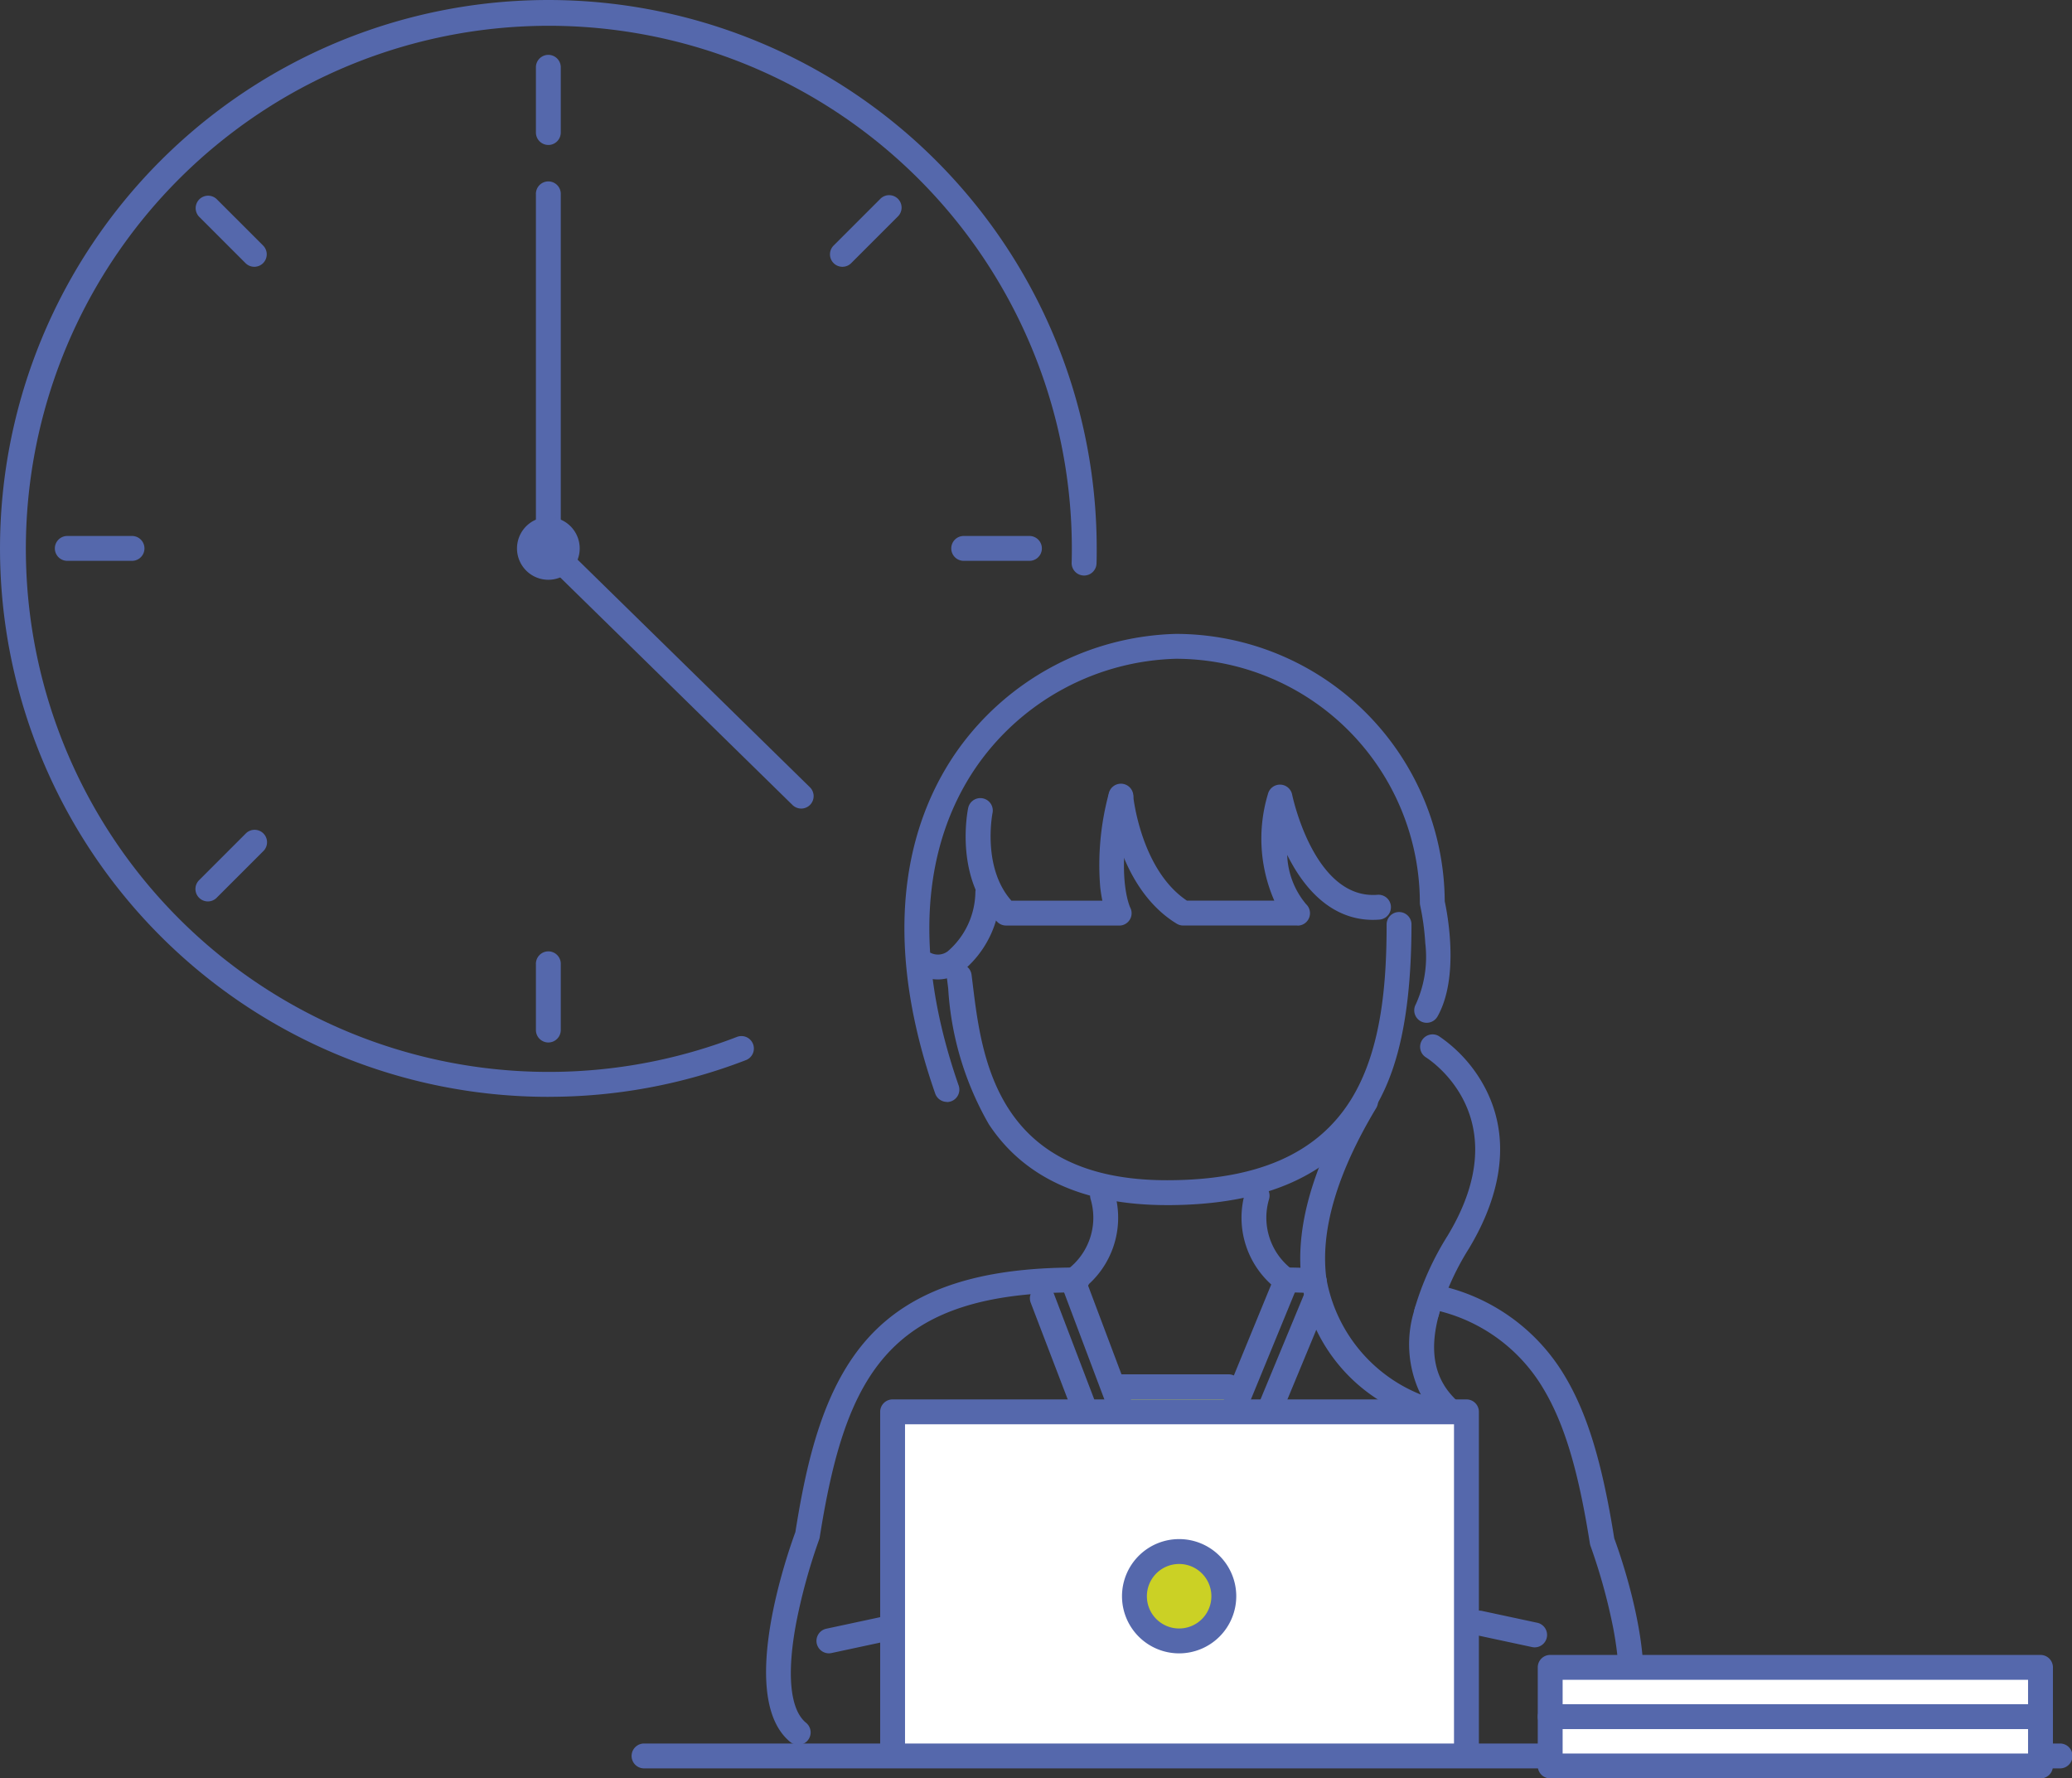<svg xmlns="http://www.w3.org/2000/svg" width="103.114" height="88.49" viewBox="0 0 103.114 88.49"><rect x="0" y="0" width="103.114" height="88.49" fill="#333333" stroke="none"/><path d="M448.938,557.667l2.782,6.979,3.5-6.979Z" transform="translate(-393.383 -488.658)" fill="#cbd125"/><path d="M432.484,525.481h-.009a.619.619,0,0,1-.57-.4l-5.034-13.369a.619.619,0,0,1,1.158-.436l4.479,11.9,4.894-11.914a.619.619,0,1,1,1.145.47L433.056,525.1a.619.619,0,0,1-.572.384" transform="translate(-374.012 -447.656)" fill="#5568ac"/><path d="M513.938,510.948H513.9c-.444-.029-.914-.043-1.4-.043a.619.619,0,0,1,0-1.237c.51,0,1.007.015,1.477.046a.619.619,0,0,1-.039,1.236" transform="translate(-448.538 -446.597)" fill="#5568ac"/><path d="M309.7,533.42a.616.616,0,0,1-.391-.139c-2.662-2.174-.145-9.366.253-10.447.571-3.6,1.416-7.255,3.671-9.713,2.159-2.353,5.438-3.45,10.321-3.45a.619.619,0,1,1,0,1.237c-9.23,0-11.475,3.927-12.78,12.18a.629.629,0,0,1-.031.12,28.673,28.673,0,0,0-1.126,4.069c-.5,2.6-.328,4.391.474,5.046a.619.619,0,0,1-.392,1.1" transform="translate(-269.979 -446.6)" fill="#5568ac"/><path d="M582.593,540.121a.619.619,0,0,1-.392-1.1c.8-.655.971-2.447.474-5.046a28.666,28.666,0,0,0-1.126-4.069.634.634,0,0,1-.031-.12c-.582-3.679-1.281-5.995-2.339-7.744a8.372,8.372,0,0,0-5.375-3.876.619.619,0,0,1,.317-1.2,9.661,9.661,0,0,1,6.116,4.432c1.14,1.884,1.886,4.318,2.493,8.13.4,1.081,2.916,8.273.253,10.447a.617.617,0,0,1-.391.139" transform="translate(-502.396 -452.981)" fill="#5568ac"/><path d="M450.12,553.9h-5.564a.619.619,0,1,1,0-1.237h5.564a.619.619,0,1,1,0,1.237" transform="translate(-389.002 -484.277)" fill="#5568ac"/><path d="M523.043,608.55h-5.015a.619.619,0,0,1-.619-.619V603.5a.619.619,0,0,1,1.237,0v3.813h3.777V603.5a.619.619,0,0,1,1.237,0v4.432a.619.619,0,0,1-.619.619" transform="translate(-453.383 -528.276)" fill="#5568ac"/><path d="M391.694,381.141c-4.12,0-7.1-1.354-8.859-4.025a15.382,15.382,0,0,1-2.022-6.762q-.035-.281-.067-.538a.619.619,0,0,1,1.227-.159c.023.173.045.356.068.546.446,3.628,1.192,9.7,9.652,9.7,4.482,0,7.478-1.309,9.158-4,1.579-2.53,1.781-6.006,1.781-8.751a.619.619,0,0,1,1.237,0c0,5.541-1.052,7.938-1.969,9.407-1.924,3.084-5.263,4.583-10.207,4.583" transform="translate(-333.626 -321.176)" fill="#5568ac"/><path d="M531.166,518.342a.616.616,0,0,1-.123-.012,12.8,12.8,0,0,1-3.635-1.466,8.435,8.435,0,0,1-4.279-5.873.65.65,0,0,1-.1-.365.628.628,0,0,1,.676-.6.619.619,0,0,1,.613.536,7.661,7.661,0,0,0,4.7,5.744q-.041-.074-.08-.152a5.686,5.686,0,0,1-.23-4.111.619.619,0,1,1,1.195.321c-.788,2.928.64,4.061,1.407,4.67.111.088.207.165.287.24a.619.619,0,0,1-.425,1.068" transform="translate(-458.304 -446.912)" fill="#5568ac"/><path d="M569.34,430.3a.619.619,0,0,1-.6-.779,14.46,14.46,0,0,1,1.641-3.639c3.564-5.893-.894-8.768-1.086-8.888a.619.619,0,0,1,.65-1.053,7.077,7.077,0,0,1,2.352,2.672c1.475,2.928.348,5.918-.857,7.91a13.244,13.244,0,0,0-1.5,3.32.619.619,0,0,1-.6.458" transform="translate(-498.344 -364.388)" fill="#5568ac"/><path d="M523.592,447.989a.619.619,0,0,1-.612-.535c-.364-2.669.529-5.811,2.653-9.338a.619.619,0,0,1,1.06.638c-1.975,3.28-2.812,6.151-2.487,8.533a.619.619,0,0,1-.53.7.626.626,0,0,1-.084.006" transform="translate(-458.194 -383.638)" fill="#5568ac"/><path d="M427.64,481.138a.619.619,0,0,1-.381-1.106,3.225,3.225,0,0,0,1.2-3.515.619.619,0,0,1,1.168-.409,4.474,4.474,0,0,1-1.6,4.9.616.616,0,0,1-.38.131" transform="translate(-374.179 -416.831)" fill="#5568ac"/><path d="M501.415,481.126a.617.617,0,0,1-.38-.131,4.474,4.474,0,0,1-1.6-4.9.619.619,0,0,1,1.168.409,3.225,3.225,0,0,0,1.2,3.515.619.619,0,0,1-.381,1.106" transform="translate(-437.453 -416.819)" fill="#5568ac"/><path d="M365.836,278.176a.619.619,0,0,1-.584-.415c-3-8.6-1.037-14.057,1.138-17.119a13.773,13.773,0,0,1,10.842-5.754,13.392,13.392,0,0,1,13.377,13.308c.118.538.756,3.768-.365,5.738a.619.619,0,0,1-1.076-.612,5.7,5.7,0,0,0,.473-3.039,12.383,12.383,0,0,0-.254-1.876.624.624,0,0,1-.016-.141,12.153,12.153,0,0,0-12.14-12.14,12.5,12.5,0,0,0-9.833,5.234c-2.006,2.825-3.8,7.893-.979,16a.619.619,0,0,1-.584.823" transform="translate(-318.711 -223.346)" fill="#5568ac"/><path d="M368.556,358.722a2.05,2.05,0,0,1-.847-.187.619.619,0,0,1,.509-1.128.812.812,0,0,0,.834-.085,3.954,3.954,0,0,0,1.375-2.94.619.619,0,0,1,1.237,0,5.144,5.144,0,0,1-1.941,3.98,2.142,2.142,0,0,1-1.167.361" transform="translate(-321.887 -309.986)" fill="#5568ac"/><path d="M395.979,322.492h-5.627a.619.619,0,0,1-.431-.175c-2.167-2.107-1.487-5.522-1.457-5.666a.619.619,0,1,1,1.212.252c-.005.027-.528,2.7.941,4.352h4.527c-.041-.2-.079-.423-.108-.685a13.624,13.624,0,0,1,.42-4.619.619.619,0,1,1,1.2.291c-.9,3.707-.135,5.336-.127,5.352a.615.615,0,0,1-.552.9" transform="translate(-340.284 -276.438)" fill="#5568ac"/><path d="M455.117,322.491h-5.684a.619.619,0,0,1-.322-.09c-2.956-1.8-3.387-6.067-3.4-6.248a.619.619,0,0,1,1.232-.116c.005.052.384,3.684,2.675,5.216h4.348a7.7,7.7,0,0,1-.318-5.3.619.619,0,0,1,.6-.473h.013a.619.619,0,0,1,.594.5c.01.052,1.09,5.233,4.247,4.982a.619.619,0,1,1,.1,1.234c-1.8.143-3.341-.877-4.455-2.951q-.072-.134-.139-.268a4.02,4.02,0,0,0,.941,2.453.617.617,0,0,1-.427,1.066" transform="translate(-390.55 -276.438)" fill="#5568ac"/><path d="M525.751,613.55h-4.407a.619.619,0,1,1,0-1.237h4.407a.619.619,0,0,1,0,1.237" transform="translate(-456.287 -536.541)" fill="#5568ac"/><path d="M468.128,624.588a.619.619,0,0,1-.619-.619v-4.442a.619.619,0,1,1,1.237,0v4.442a.619.619,0,0,1-.619.619" transform="translate(-409.657 -542.32)" fill="#5568ac"/><path d="M417.5,525.3a.619.619,0,0,1-.578-.4L414.2,517.79a.619.619,0,0,1,1.156-.442l2.716,7.111a.619.619,0,0,1-.578.84" transform="translate(-362.911 -452.98)" fill="#5568ac"/><path d="M500.695,525.4a.619.619,0,0,1-.571-.856l2.988-7.207a.619.619,0,0,1,1.143.474l-2.988,7.207a.619.619,0,0,1-.572.382" transform="translate(-438.194 -452.982)" fill="#5568ac"/><path d="M328.963,651.847a.619.619,0,0,1-.129-1.224l2.766-.593a.619.619,0,1,1,.259,1.21l-2.766.593a.621.621,0,0,1-.13.014" transform="translate(-287.714 -569.579)" fill="#5568ac"/><path d="M593.207,649.452a.625.625,0,0,1-.13-.014l-2.767-.593a.619.619,0,0,1,.259-1.21l2.767.593a.619.619,0,0,1-.129,1.224" transform="translate(-516.833 -567.481)" fill="#5568ac"/><path d="M27.29,54.578A27.289,27.289,0,0,1,7.994,7.993a27.289,27.289,0,0,1,46.585,19.3c0,.253,0,.509-.01.761a.619.619,0,0,1-1.237-.034c.007-.24.01-.485.01-.727A26.027,26.027,0,1,0,36.665,51.6a.619.619,0,1,1,.445,1.155,27.172,27.172,0,0,1-9.82,1.821" transform="translate(-0.001 0)" fill="#5568ac"/><path d="M216.143,26.365a.619.619,0,0,1-.619-.619V22.476a.619.619,0,0,1,1.237,0v3.271a.619.619,0,0,1-.619.619" transform="translate(-188.854 -19.152)" fill="#5568ac"/><path d="M216.143,387.265a.619.619,0,0,1-.619-.619v-3.271a.619.619,0,1,1,1.237,0v3.271a.619.619,0,0,1-.619.619" transform="translate(-188.854 -335.392)" fill="#5568ac"/><path d="M25.747,216.761H22.476a.619.619,0,0,1,0-1.237h3.271a.619.619,0,0,1,0,1.237" transform="translate(-19.152 -188.854)" fill="#5568ac"/><path d="M386.647,216.761h-3.271a.619.619,0,1,1,0-1.237h3.271a.619.619,0,0,1,0,1.237" transform="translate(-335.392 -188.854)" fill="#5568ac"/><path d="M79.2,337.326a.619.619,0,0,1-.437-1.056l2.313-2.313a.619.619,0,1,1,.875.875l-2.313,2.313a.616.616,0,0,1-.437.181" transform="translate(-68.856 -292.472)" fill="#5568ac"/><path d="M334.395,82.132a.619.619,0,0,1-.437-1.056l2.313-2.313a.619.619,0,1,1,.875.875l-2.313,2.313a.616.616,0,0,1-.437.181" transform="translate(-292.473 -68.857)" fill="#5568ac"/><path d="M81.512,82.132a.616.616,0,0,1-.437-.181l-2.313-2.313a.619.619,0,0,1,.875-.875l2.313,2.313a.619.619,0,0,1-.437,1.056" transform="translate(-68.856 -68.857)" fill="#5568ac"/><path d="M228.725,229.086a.617.617,0,0,1-.433-.177l-12.583-12.325a.619.619,0,0,1,.866-.884l12.583,12.326a.619.619,0,0,1-.433,1.061" transform="translate(-188.853 -188.853)" fill="#5568ac"/><path d="M216.143,92.036a.619.619,0,0,1-.619-.619V73.8a.619.619,0,1,1,1.237,0V91.418a.619.619,0,0,1-.619.619" transform="translate(-188.854 -64.129)" fill="#5568ac"/><path d="M209.478,211.037a1.56,1.56,0,1,1,1.56-1.56,1.562,1.562,0,0,1-1.56,1.56m0-1.882a.322.322,0,1,0,.322.322.323.323,0,0,0-.322-.322" transform="translate(-182.189 -182.188)" fill="#5568ac"/><path d="M358.97,584.265V567.7h28.558v16.561" transform="translate(-314.549 -497.453)" fill="#fff"/><path d="M383.146,580.5a.619.619,0,0,1-.619-.619V563.941h-27.32v15.942a.619.619,0,0,1-1.237,0V563.323a.619.619,0,0,1,.619-.619h28.558a.619.619,0,0,1,.619.619v16.561a.619.619,0,0,1-.619.619" transform="translate(-310.168 -493.071)" fill="#5568ac"/><path d="M324.889,702.31H254.42a.619.619,0,0,1,0-1.237h70.469a.619.619,0,1,1,0,1.237" transform="translate(-222.394 -614.317)" fill="#5568ac"/><path d="M460.673,626.111a2.224,2.224,0,1,1-2.224-2.224,2.224,2.224,0,0,1,2.224,2.224" transform="translate(-399.769 -546.683)" fill="#cbd125"/><path d="M454.068,624.572a2.843,2.843,0,1,1,2.843-2.843,2.846,2.846,0,0,1-2.843,2.843m0-4.448a1.605,1.605,0,1,0,1.605,1.605,1.607,1.607,0,0,0-1.605-1.605" transform="translate(-395.388 -542.302)" fill="#5568ac"/><rect width="24.4" height="2.452" transform="translate(77.146 85.419)" fill="#fff"/><path d="M643.441,688.968h-24.4a.619.619,0,0,1-.619-.619V685.9a.619.619,0,0,1,.619-.619h24.4a.619.619,0,0,1,.619.619v2.452a.619.619,0,0,1-.619.619M619.66,687.73h23.162v-1.215H619.66Z" transform="translate(-541.895 -600.477)" fill="#5568ac"/><rect width="24.4" height="2.452" transform="translate(77.146 82.967)" fill="#fff"/><path d="M643.441,669.151h-24.4a.619.619,0,0,1-.619-.619V666.08a.619.619,0,0,1,.619-.619h24.4a.619.619,0,0,1,.619.619v2.452a.619.619,0,0,1-.619.619m-23.781-1.237h23.162V666.7H619.66Z" transform="translate(-541.895 -583.113)" fill="#5568ac"/></svg>